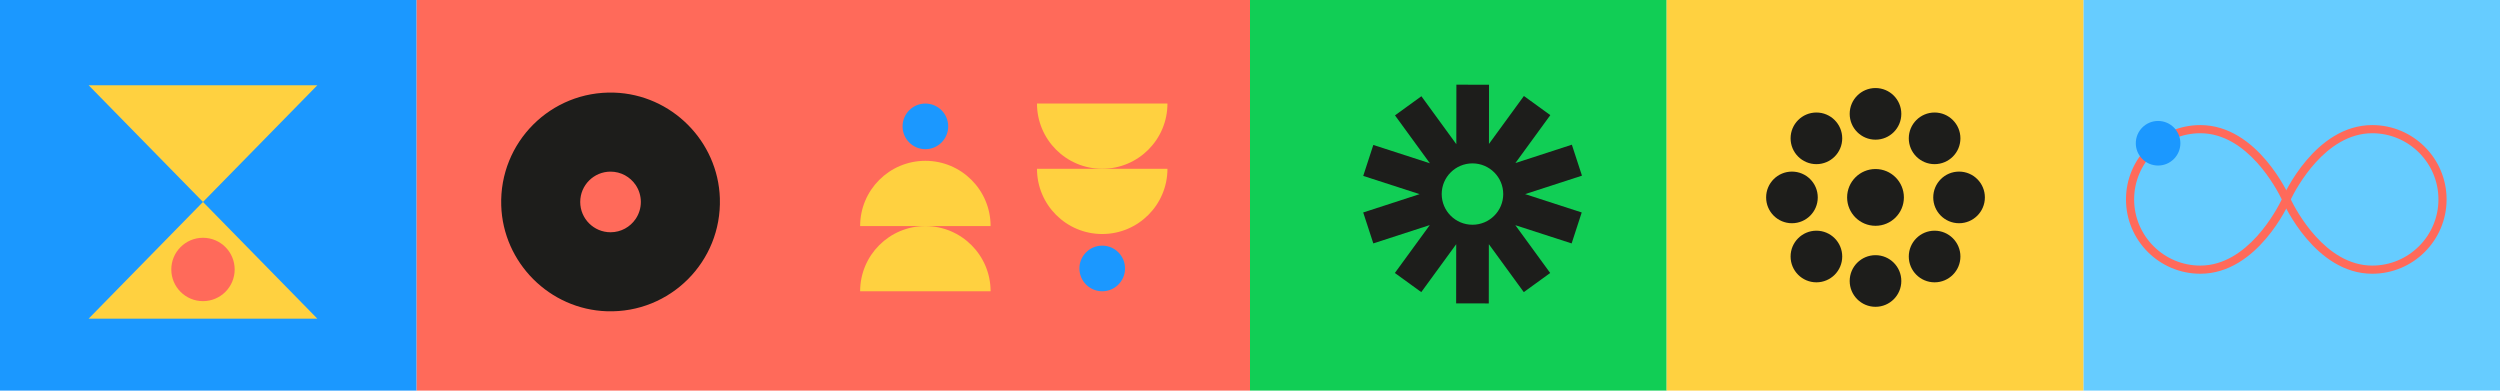 <svg xmlns="http://www.w3.org/2000/svg" id="Layer_2" data-name="Layer 2" viewBox="0 0 1440 225"><defs><style>      .cls-1 {        fill: #ff6a5a;      }      .cls-2 {        fill: #ff6a5a;      }      .cls-3 {        fill: #1d1d1b;      }      .cls-4 {        fill: #11ce55;      }      .cls-5 {        fill: #6cf;      }      .cls-6 {        fill: #ffd140;      }      .cls-7 {        fill: #1b98ff;      }      .cls-8 {        fill: #1d1d1b;      }      .cls-9 {        fill: #ffd140;      }      .cls-10 {        fill: #1b98ff;      }    </style></defs><g id="Capa_1" data-name="Capa 1"><g><rect class="cls-10" width="240" height="225"></rect><rect class="cls-4" x="720" y="0" width="240" height="225"></rect><g><rect class="cls-5" x="1200" y="0" width="240" height="225"></rect><rect class="cls-6" x="960" y="0" width="240" height="225"></rect></g><rect class="cls-2" x="240" y="0" width="480" height="225"></rect><g><path class="cls-9" d="M570.59,130.2h-75.15c0-20.75,16.82-37.57,37.57-37.57s37.57,16.82,37.57,37.57Z"></path><path class="cls-9" d="M570.59,167.78h-75.15c0-20.75,16.82-37.57,37.57-37.57s37.57,16.82,37.57,37.57Z"></path><circle class="cls-7" cx="533.02" cy="72.79" r="13.14"></circle></g><g><path class="cls-9" d="M597.3,97.22h75.15c0,20.75-16.82,37.57-37.57,37.57s-37.57-16.82-37.57-37.57Z"></path><path class="cls-9" d="M597.3,59.65h75.15c0,20.75-16.82,37.57-37.57,37.57s-37.57-16.82-37.57-37.57Z"></path><circle class="cls-7" cx="634.88" cy="154.63" r="13.14"></circle></g><g><g><g><circle class="cls-3" cx="1114.33" cy="147.75" r="14.87"></circle><circle class="cls-3" cx="1046.25" cy="79.68" r="14.87"></circle></g><g><circle class="cls-3" cx="1080.29" cy="161.85" r="14.87"></circle><circle class="cls-3" cx="1080.29" cy="65.58" r="14.87"></circle></g><g><circle class="cls-3" cx="1046.25" cy="147.75" r="14.87"></circle><circle class="cls-3" cx="1114.33" cy="79.68" r="14.87"></circle></g><g><circle class="cls-3" cx="1032.16" cy="113.71" r="14.87"></circle><circle class="cls-3" cx="1128.42" cy="113.71" r="14.87"></circle></g></g><circle class="cls-3" cx="1080.29" cy="113.71" r="16.35"></circle></g><g><polygon class="cls-8" points="911.21 101.18 905.39 83.35 872.86 93.92 892.98 66.32 877.77 55.29 857.64 82.9 857.68 48.8 838.88 48.78 838.84 83.04 818.72 55.43 803.51 66.45 823.62 94.05 791.03 83.49 785.22 101.32 817.68 111.83 785.21 122.38 791.03 140.2 823.56 129.64 803.44 157.24 818.65 168.26 838.78 140.66 838.74 174.76 857.54 174.78 857.58 140.65 877.7 168.26 892.91 157.24 872.84 129.71 905.26 140.21 911.07 122.38 878.46 111.81 911.21 101.18"></polygon><ellipse class="cls-4" cx="848.14" cy="111.78" rx="17.72" ry="17.67"></ellipse></g><path class="cls-8" d="M414.64,114.26c1.16,36.43-28.61,66.19-65.03,65.03-32.99-1.05-59.85-27.92-60.9-60.91-1.16-36.42,28.6-66.19,65.03-65.03,32.99,1.05,59.85,27.92,60.91,60.9ZM366.15,106.56c-3.14-4.64-8.45-7.7-14.48-7.7h0c-9.64,0-17.46,7.82-17.46,17.46s7.82,17.46,17.46,17.46h0c6.03,0,11.34-3.05,14.48-7.7,1.88-2.79,2.98-6.15,2.98-9.76s-1.1-6.97-2.98-9.76Z"></path><g><path class="cls-2" d="M1366.42,157.67c-32.91,0-50.92-40.16-51.67-41.87l-.41-.94.41-.94c.75-1.71,18.75-41.87,51.67-41.87,23.61,0,42.81,19.21,42.81,42.81s-19.21,42.81-42.81,42.81ZM1319.49,114.86c2.89,5.97,19.72,38.12,46.93,38.12,21.02,0,38.12-17.1,38.12-38.12s-17.1-38.12-38.12-38.12c-27.21,0-44.04,32.15-46.93,38.12Z"></path><path class="cls-2" d="M1267.38,157.67c-23.61,0-42.81-19.21-42.81-42.81s19.21-42.81,42.81-42.81c32.91,0,50.92,40.16,51.67,41.87l.41.94-.41.94c-.75,1.71-18.75,41.87-51.67,41.87ZM1267.38,76.74c-21.02,0-38.12,17.1-38.12,38.12s17.1,38.12,38.12,38.12c27.21,0,44.04-32.15,46.93-38.12-2.89-5.97-19.72-38.12-46.93-38.12Z"></path><circle class="cls-10" cx="1243.06" cy="82.51" r="12.84"></circle></g><g><polygon class="cls-9" points="116.92 116.32 51.06 183.54 182.78 183.54 116.92 116.32"></polygon><polygon class="cls-9" points="116.92 116.32 182.78 49.11 51.06 49.11 116.92 116.32"></polygon><circle class="cls-1" cx="116.92" cy="155.21" r="18.25"></circle></g></g></g></svg>